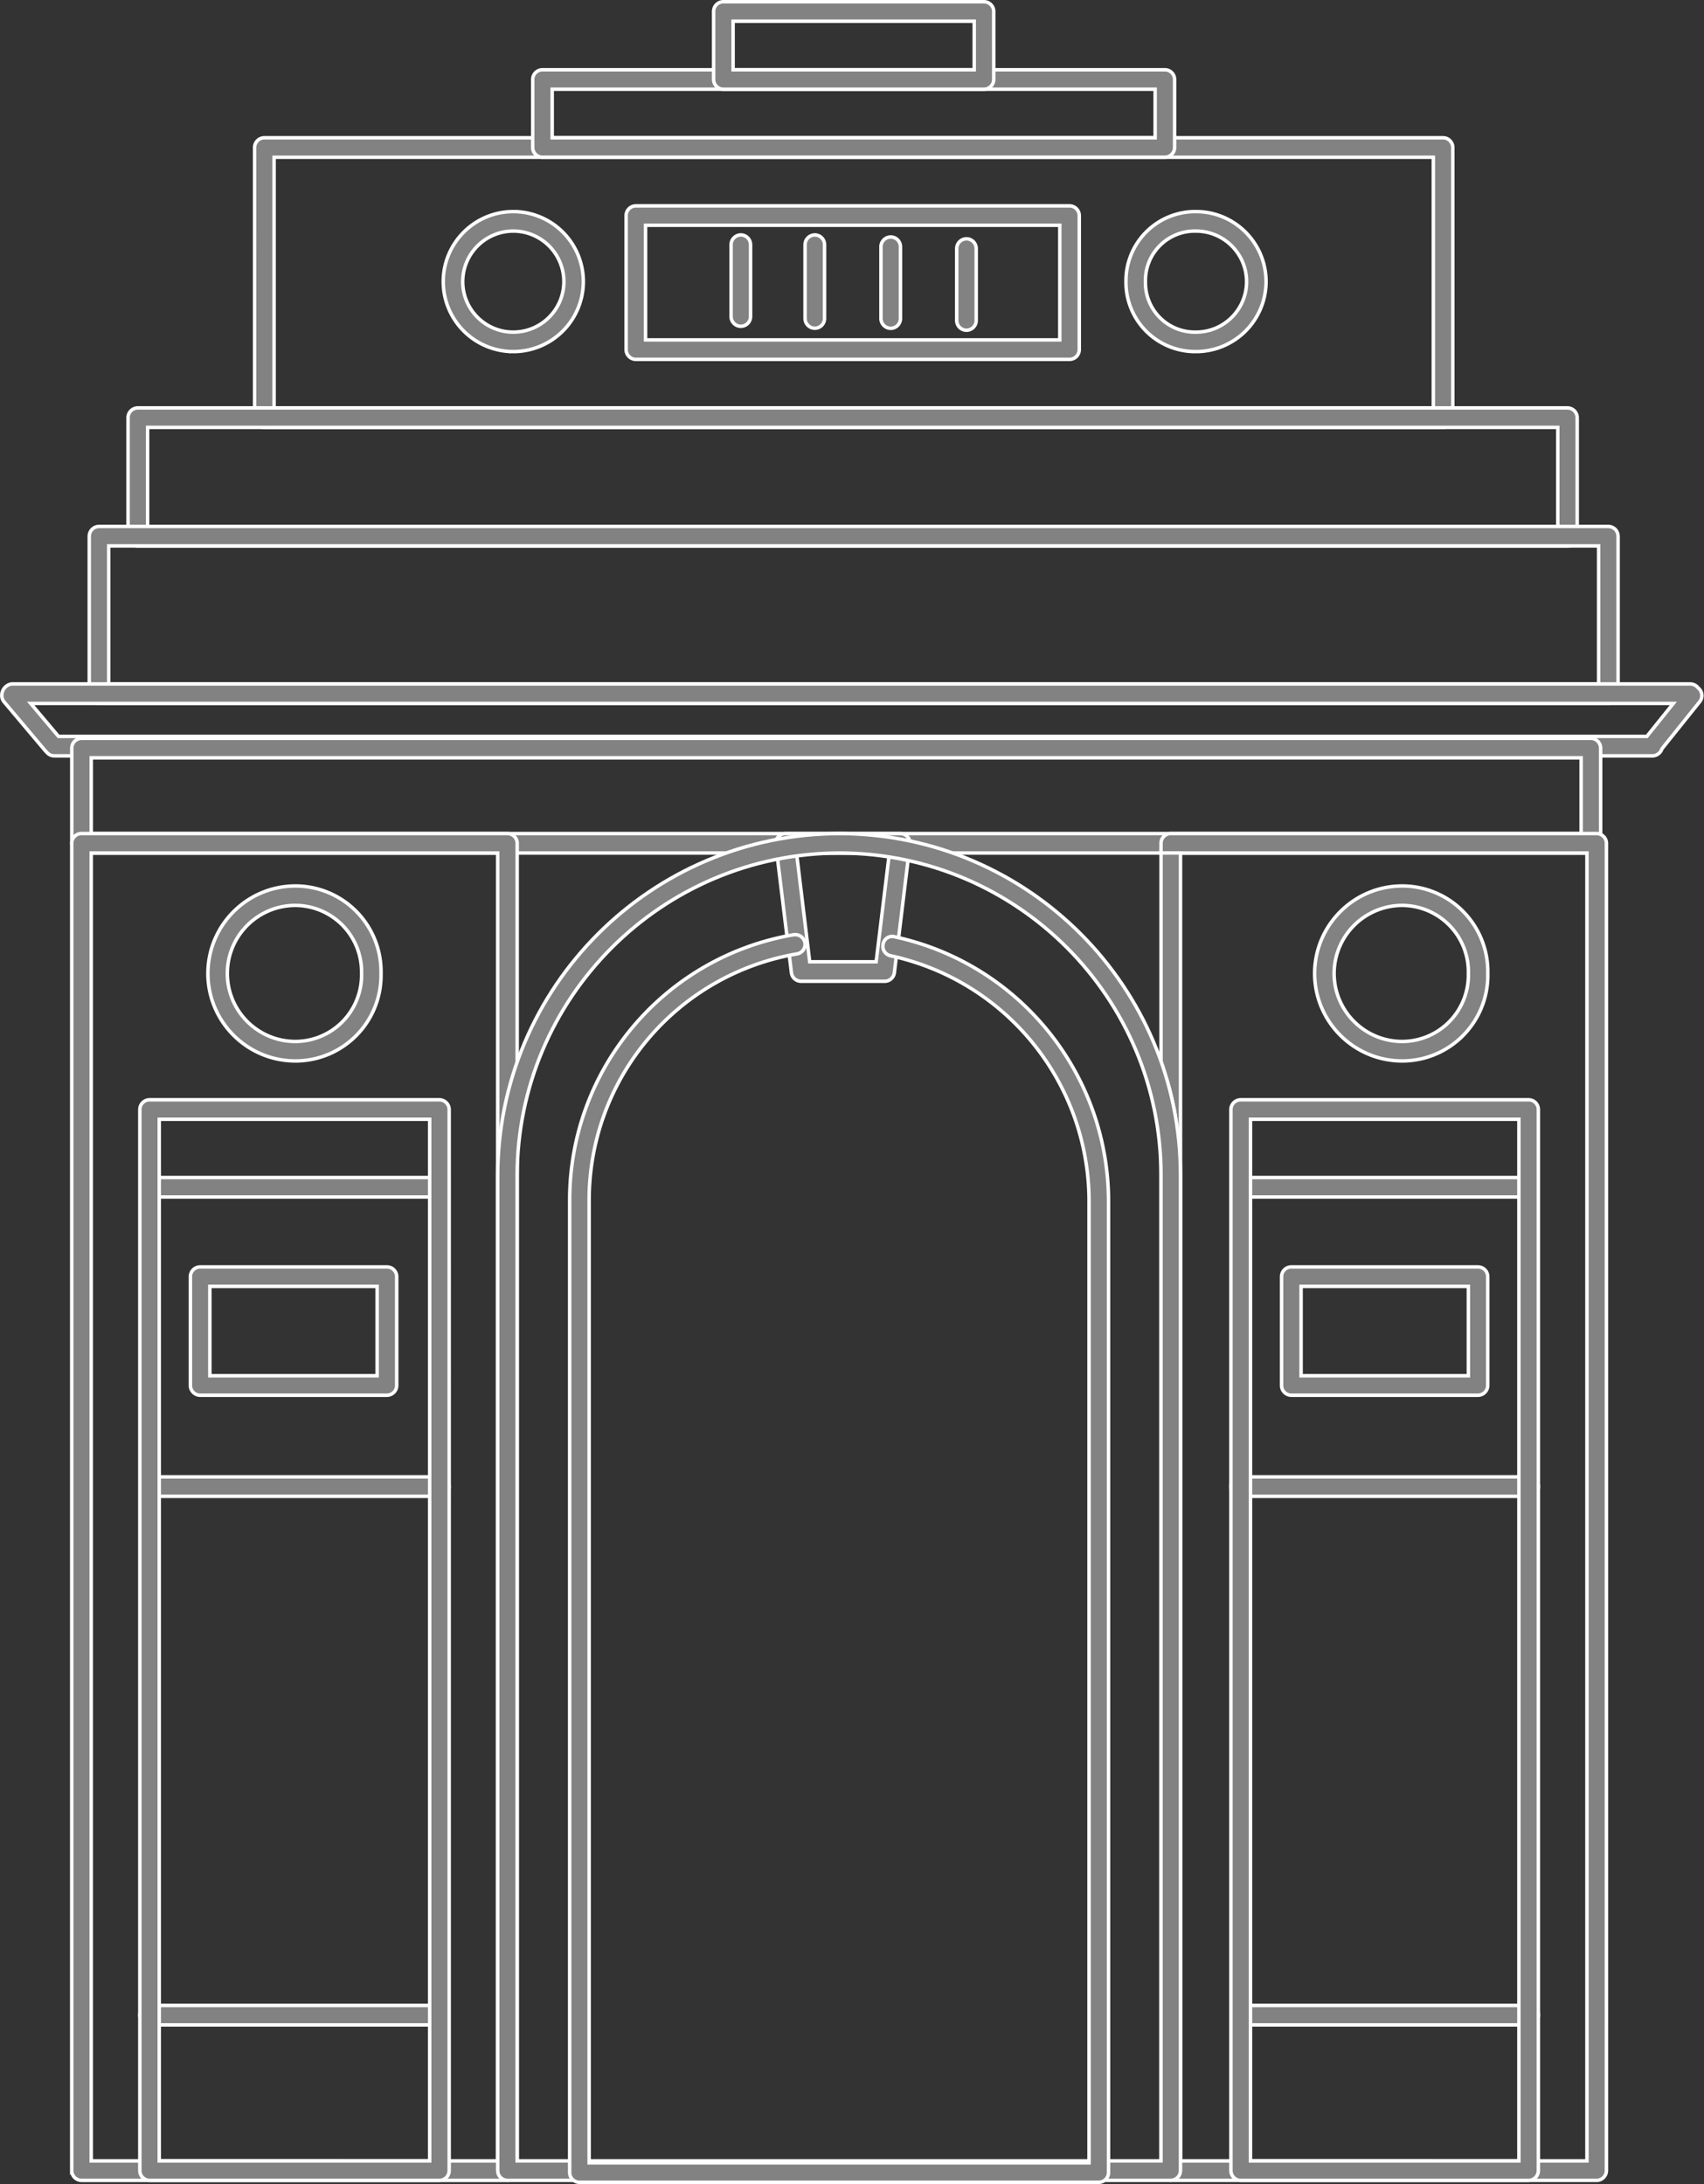<svg xmlns="http://www.w3.org/2000/svg" xmlns:v="https://vecta.io/nano" width="98.231" height="125.935" fill="#828282" stroke="#fff" stroke-width=".2"><rect width="100%" height="100%" fill="#333333" stroke="none"/><path d="M42.706 18.815c-.309-.002-.559-.252-.561-.561v-4.145c.002-.309.252-.56.561-.562s.56.252.562.562v4.145c-.001.31-.252.56-.562.561zm4.266.112c-.309-.002-.56-.252-.562-.561v-4.257c.002-.31.252-.56.562-.562a.56.56 0 0 1 .561.562v4.257c-.001.309-.252.56-.561.561zm4.375.004c-.309-.002-.56-.252-.562-.561v-4.145c.002-.309.253-.559.562-.561s.56.252.562.561v4.145c-.001.31-.252.56-.562.561zm4.367.111c-.309-.002-.56-.252-.562-.561v-4.149c.002-.309.253-.559.562-.561s.56.251.562.561v4.149c-.001.31-.252.56-.562.561zm27.474 5.603h-67.95c-.309-.002-.559-.252-.561-.561V8.506c.002-.309.252-.56.561-.562h67.95c.31.002.56.252.562.562v15.578c-.001.31-.252.56-.562.561zM15.8 23.522h66.827V9.069H15.8z"></path><path d="M67.151 4.024h-35.88a.56.56 0 0 0-.562.559v3.921c.001.31.252.561.562.562h35.88c.31-.001.561-.252.562-.562V4.583a.56.56 0 0 0-.562-.559zM31.833 7.945v-2.8h34.758v2.8z"></path><path d="M56.723.1H41.7a.56.56 0 0 0-.562.559v3.924c.002.309.253.56.562.562h15.023c.31-.002.56-.252.562-.562V.659A.56.56 0 0 0 56.723.1zM42.261 4.024v-2.8h13.9v2.8zm48.102 27.454H7.944c-.31-.002-.56-.252-.562-.562v-6.833c.002-.31.252-.56.562-.562H90.36c.31.002.56.252.562.562v6.833c-.001.309-.25.559-.559.562zM8.508 30.355h81.293v-5.711H8.508z"></path><path d="M92.718 40.557H5.706c-.31-.002-.56-.252-.561-.562v-9.079c.002-.309.252-.559.561-.561h87.012c.309.002.559.252.561.561v9.075c0 .311-.25.563-.561.566zM6.267 39.434h85.889v-7.956H6.267z"></path><path d="M95.299 43.584H3.127c-.151-.001-.296-.063-.4-.173l-.112-.115-2.38-2.826c-.084-.101-.131-.229-.131-.361a.67.67 0 0 1 .562-.673h96.767a.56.56 0 0 1 .4.165l.111.112a.56.56 0 0 1 .042.746l-2.177 2.715a.6.6 0 0 1-.51.41zm0-.677h0zm-91.927-.446h91.564l1.527-1.9H1.768z"></path><path d="M91.71 49.186H4.699c-.309-.002-.559-.252-.561-.561v-5.491c.002-.309.252-.559.561-.561H91.71c.309.002.56.252.562.561v5.491c-.003.309-.253.559-.562.561zM5.26 48.063h85.889v-4.366H5.26z"></path><path d="M29.251 48.063H4.697c-.31.002-.56.252-.562.562v76.537a.57.57 0 0 0 .562.562h24.554c.31-.002.56-.252.563-.562V48.625c-.002-.31-.253-.561-.563-.562zm-.562 76.537H5.259V49.187h23.43zM66.93 49.187v12.029l.482 1.572.072.28.181.818.059.3.234 1.681.035.4.032.5.011.285.011.3.006.432v-18.6h-1.122zm25.341-1.074a.54.54 0 0 0-.227-.051H67.49c-.309.002-.559.253-.56.562v76.537c.002.309.251.559.56.562h24.554c.309-.002.56-.253.562-.562V48.625a.56.56 0 0 0-.335-.511zm-.788 1.074V124.6h-23.43V49.187zm-24.553 0v12.029l.482 1.572.072.28.181.818.059.3.234 1.681.035.4.032.5.011.285.011.3.006.432v-18.6h-1.122zm-49.9 1.899c-2.785.004-5.041 2.26-5.045 5.045.004 2.785 2.26 5.041 5.045 5.045 1.328 0 2.599-.536 3.528-1.485s1.435-2.232 1.406-3.56a4.94 4.94 0 0 0-1.406-3.56c-.928-.949-2.2-1.485-3.528-1.485zm0 8.966c-2.166.001-3.923-1.755-3.924-3.921s1.757-3.923 3.924-3.924a3.83 3.83 0 0 1 3.812 3.924c.026 1.029-.364 2.024-1.081 2.762s-1.702 1.156-2.731 1.159zm63.805-8.966c-2.786.002-5.045 2.259-5.05 5.045.005 2.786 2.264 5.043 5.05 5.045 1.328 0 2.599-.536 3.527-1.485a4.94 4.94 0 0 0 1.406-3.56 4.94 4.94 0 0 0-1.406-3.56 4.93 4.93 0 0 0-3.527-1.485zm0 8.966c-2.167.001-3.924-1.754-3.927-3.921a3.93 3.93 0 0 1 3.927-3.924 3.83 3.83 0 0 1 3.812 3.924c.026 1.029-.364 2.025-1.081 2.763s-1.702 1.155-2.731 1.158zm-19.179-39.33h-25c-.309-.002-.56-.252-.562-.561v-7.73c.002-.309.253-.559.562-.561h25c.309.002.559.252.561.561v7.733c-.003.308-.253.557-.561.558zm-24.442-1.123h23.88v-6.61h-23.88zm-7.624.674a4.04 4.04 0 0 1-4.038-4.034c.002-2.229 1.809-4.036 4.038-4.038a4.04 4.04 0 0 1 4.038 4.038 4.04 4.04 0 0 1-4.038 4.034zm0-6.949a2.92 2.92 0 0 0-2.915 2.915c.002 1.609 1.306 2.912 2.915 2.911s2.914-1.302 2.916-2.911a2.92 2.92 0 0 0-2.916-2.915zm39.357 6.949c-1.074.012-2.107-.409-2.867-1.168a3.99 3.99 0 0 1-1.171-2.866 3.99 3.99 0 0 1 1.17-2.868 4 4 0 0 1 2.868-1.17c2.229.002 4.036 1.809 4.038 4.038a4.04 4.04 0 0 1-4.038 4.034zm0-6.949a2.85 2.85 0 0 0-2.915 2.915 2.85 2.85 0 0 0 2.915 2.911c1.609.001 2.913-1.302 2.915-2.911a2.92 2.92 0 0 0-2.915-2.915zM24.991 69.021H9.071c-.309-.002-.56-.252-.562-.561s.252-.56.562-.562h15.92c.31.002.56.252.562.562a.56.56 0 0 1-.562.561zm.338 17.259H8.844c-.309-.002-.56-.252-.562-.561s.252-.56.562-.562h16.485c.31.002.56.252.561.562s-.252.559-.561.561zm-.222 30.479H8.622c-.309-.002-.56-.252-.562-.561s.252-.56.562-.562h16.485c.31.002.56.252.562.562a.56.56 0 0 1-.562.561z"></path><path d="M25.33 63.414H8.623c-.309.002-.56.253-.562.562v61.186c.002.31.253.56.563.562h16.707c.31-.002.561-.252.563-.562V63.976a.57.57 0 0 0-.564-.562zM9.18 124.6V64.539h15.589v60.062zm13.122-51.549H11.538c-.31.001-.561.252-.562.562v6.276c.002.31.253.561.563.562h10.767c.31-.002.561-.252.563-.562v-6.276a.57.57 0 0 0-.167-.399.56.56 0 0 0-.4-.163zm-.563 6.276h-9.642v-5.152h9.642zm66.268-10.306H71.748c-.309-.002-.559-.252-.561-.561s.252-.56.561-.562h16.259c.31.002.56.252.562.562a.56.56 0 0 1-.562.561zm.115 17.259h-16.6c-.309-.002-.559-.252-.561-.561s.251-.56.561-.562h16.6c.31.002.56.252.561.562s-.252.559-.561.561zm0 30.479H71.751c-.309-.002-.559-.252-.561-.561s.252-.56.561-.562h16.371c.31.002.56.252.561.562s-.252.558-.561.561z"></path><path d="M88.121 63.414h-16.6c-.309.002-.56.253-.562.562v61.186c.002.31.253.56.563.562h16.6c.309-.003.558-.253.56-.562V63.976c-.001-.31-.251-.56-.561-.562zM72.087 124.6V64.539h15.474v60.062zm13.118-51.549H74.44c-.31.001-.561.252-.562.562v6.276c.002.31.252.56.562.562h10.762c.309-.002.56-.253.562-.562v-6.276c-.001-.309-.25-.559-.559-.562zm-.558 6.276h-9.643v-5.152h9.643zM51.004 56.581h-4.822a.56.56 0 0 1-.559-.492l-.9-7.395a.56.56 0 0 1 .139-.442c.107-.119.259-.188.419-.188h6.618c.16 0 .313.069.42.188s.157.282.138.442l-.9 7.395a.56.56 0 0 1-.553.492zm-4.326-1.123h3.83l.762-6.272h-5.353z"></path><path d="M67.49 125.722H29.252c-.309-.002-.56-.252-.562-.561V67.786c.018-10.892 8.847-19.714 19.739-19.723 10.859.042 19.636 8.864 19.623 19.723v57.374c-.001.31-.252.561-.562.562zm-37.678-1.123h37.116V67.786c.016-10.24-8.26-18.56-18.5-18.6-10.272.008-18.599 8.328-18.616 18.6z"></path><path d="M63.342 125.834H33.401c-.309-.002-.56-.252-.562-.561v-56.14c.037-7.542 5.486-13.968 12.921-15.236.304-.041.587.164.643.465a.56.56 0 0 1-.465.642 14.4 14.4 0 0 0-11.976 14.128v55.578H62.78V69.133a14.5 14.5 0 0 0-11.444-14.024c-.145-.031-.272-.119-.352-.243s-.107-.277-.075-.422c.023-.15.109-.282.236-.364s.284-.105.429-.063c7.137 1.54 12.256 7.816 12.329 15.117v56.14c-.003.308-.253.557-.561.56z"></path></svg>